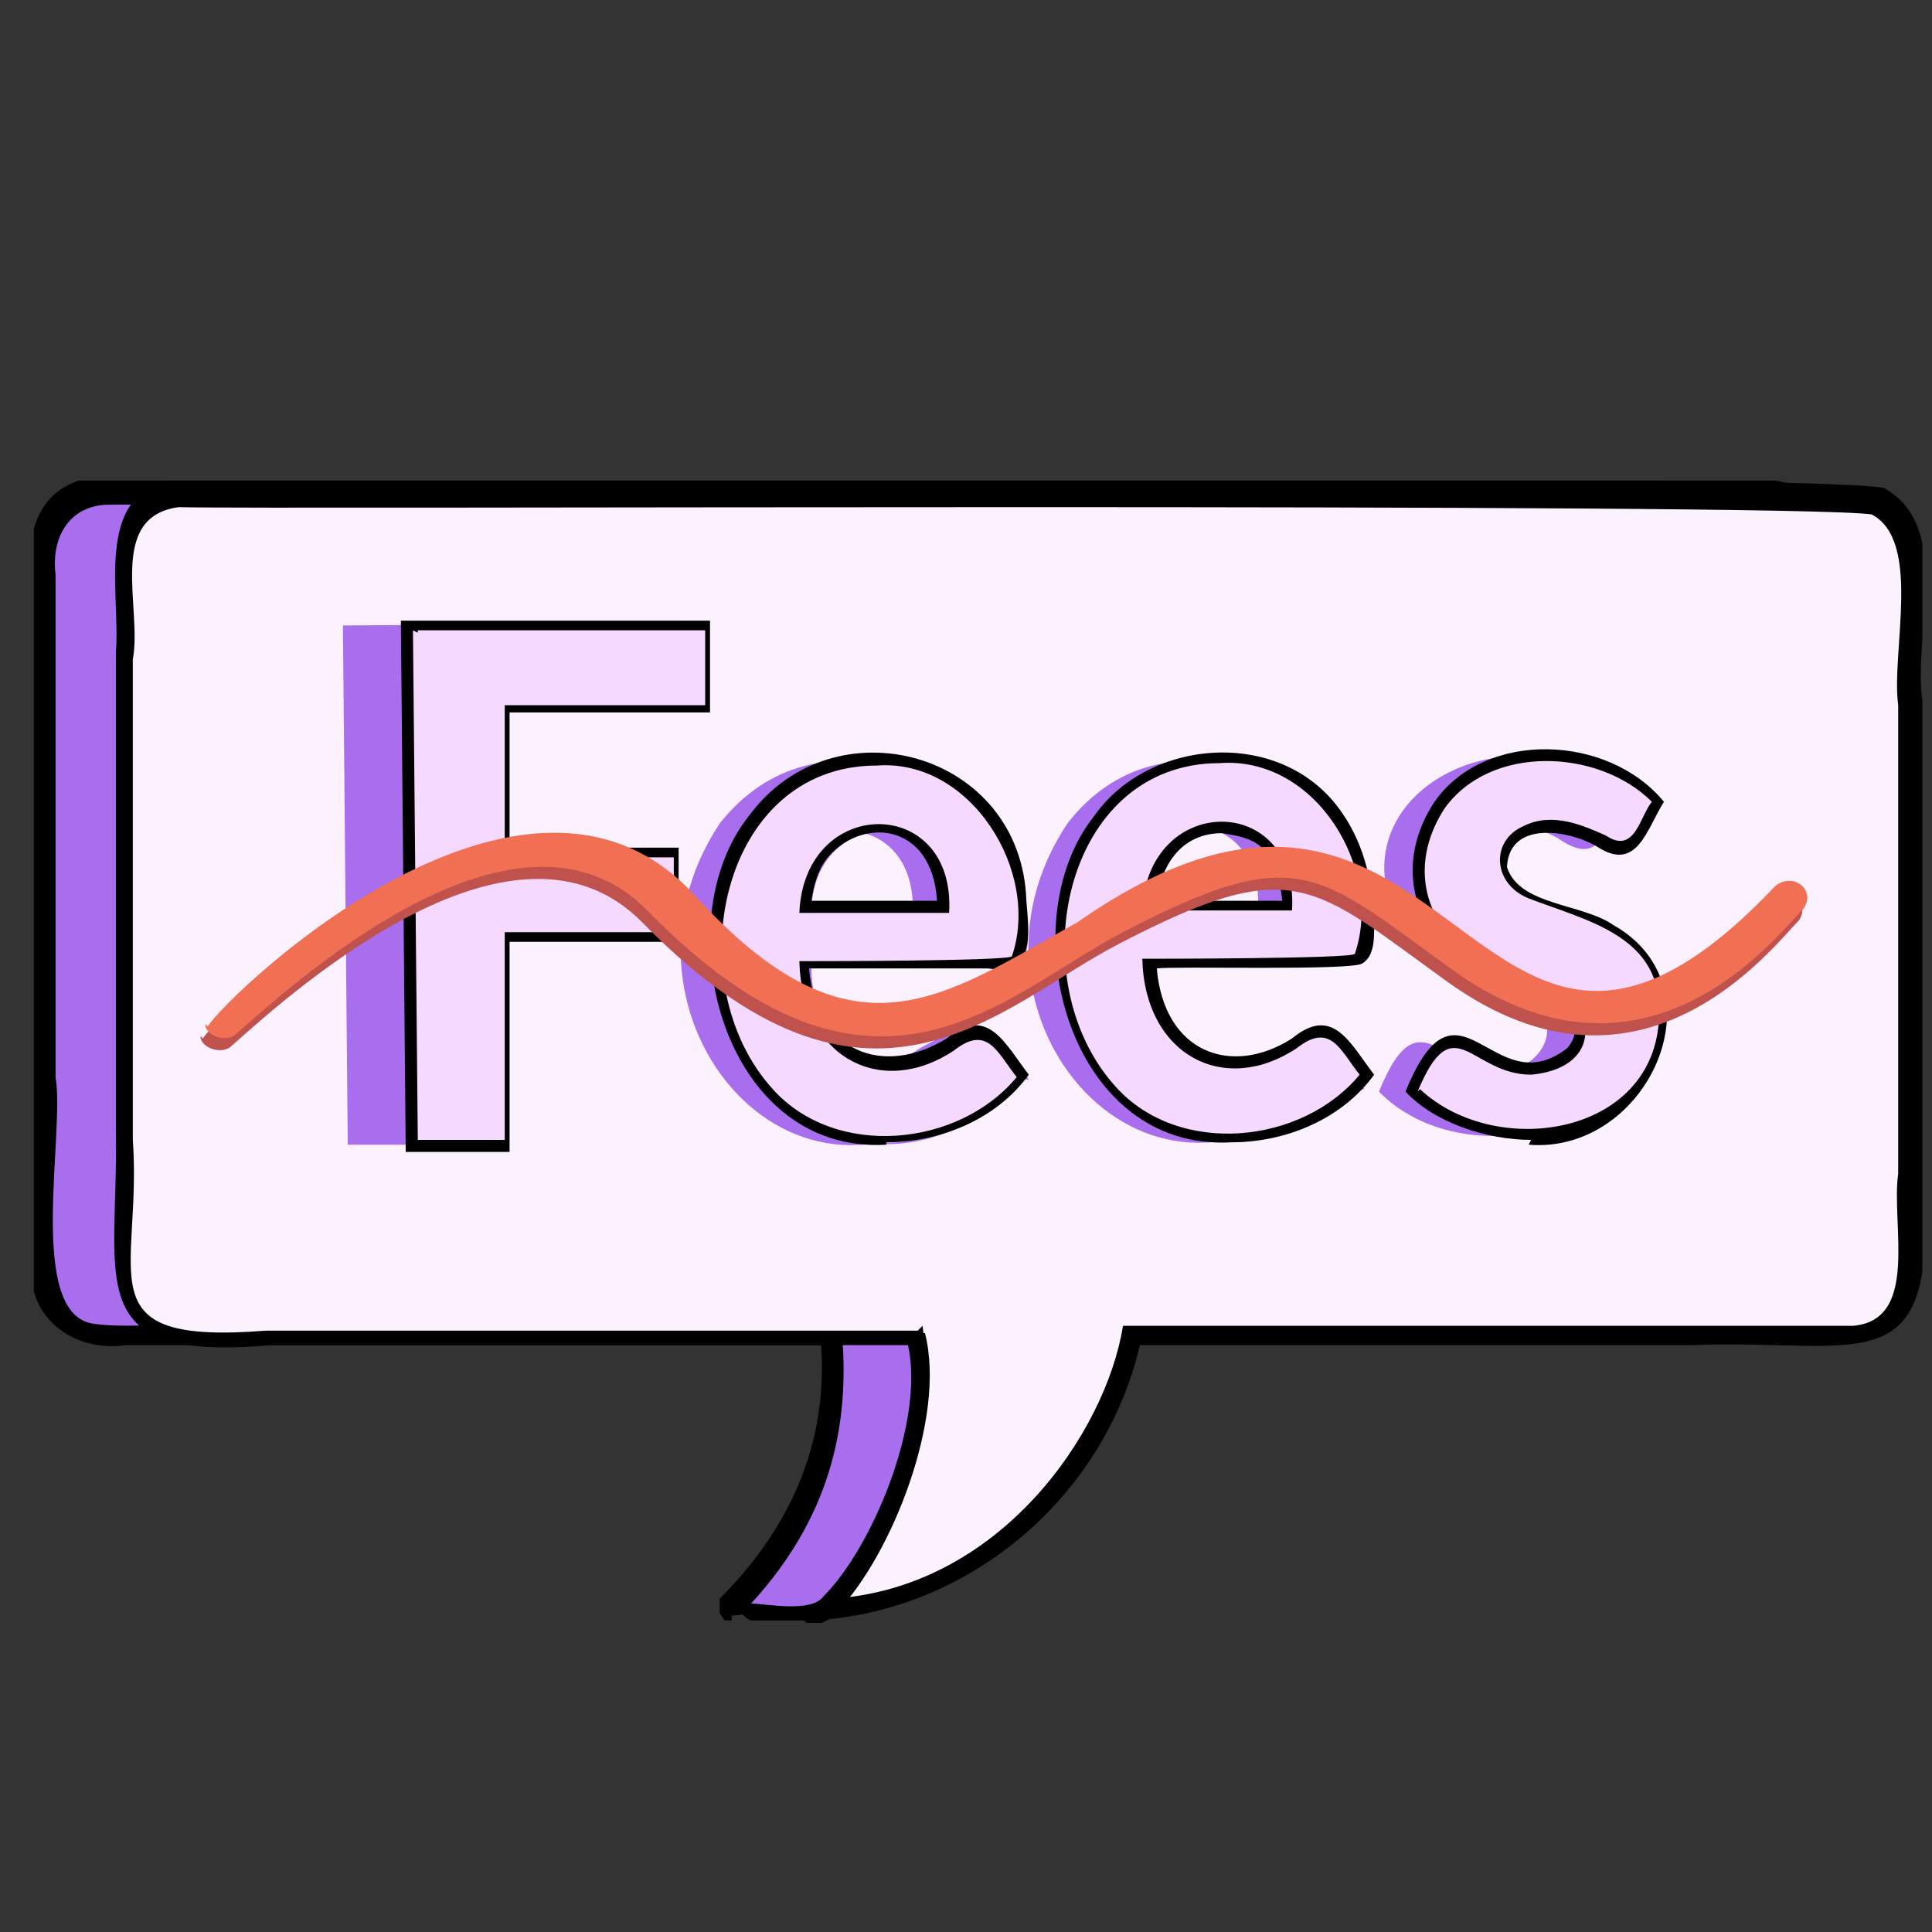 <?xml version="1.0" encoding="UTF-8"?>
<svg id="Layer_1" data-name="Layer 1" xmlns="http://www.w3.org/2000/svg" xmlns:xlink="http://www.w3.org/1999/xlink" version="1.1" viewBox="0 0 80 80">
  <rect x="0" y="0" width="80" height="80" fill="#333333" stroke="none"/>
  <defs>
    <style>
      .cls-1 {
        fill: #f16f53;
      }

      .cls-1, .cls-2, .cls-3, .cls-4, .cls-5, .cls-6, .cls-7 {
        stroke-width: 0px;
      }

      .cls-8 {
        clip-path: url(#clippath);
      }

      .cls-2 {
        fill: none;
      }

      .cls-9 {
        clip-path: url(#clippath-1);
      }

      .cls-3 {
        fill: #000;
      }

      .cls-4 {
        fill: #c0524d;
      }

      .cls-5 {
        fill: #f6d9ff;
      }

      .cls-6 {
        fill: #a96eed;
      }

      .cls-7 {
        fill: #fcf1ff;
      }
    </style>
    <clipPath id="clippath">
      <rect class="cls-2" width="80" height="80"/>
    </clipPath>
    <clipPath id="clippath-1">
      <rect class="cls-2" x="1.4" y="19.9" width="78.2" height="47.3"/>
    </clipPath>
  </defs>
  <g class="cls-8">
    <g class="cls-9">
      <g>
        <path class="cls-6" d="M39.1,43.4c-.8,0-1.4.7-2.2,1-2.8,1.3-5.2-.9-5.2-3.7,2.8,0,5.7,0,8.5-.1.6-.2.5-.9.5-1.4.4-5.9-6.1-9.4-10.5-5.2-3.6,3.7-2.8,11.7,2.4,13.6,2.7.9,6.3.1,8-2.3-.5-.6-.8-1.6-1.6-1.8h0ZM33.8,35.1c2-.8,3.9,1,3.7,3h-5.7c.2-1.2.7-2.6,2-3Z"/>
        <path class="cls-5" d="M53.3,43.3c-.8,0-1.4.7-2.2,1-2.8,1.3-5.2-.9-5.2-3.7,2.8,0,5.7,0,8.5-.1.6-.2.5-.9.5-1.4.4-5.9-6.1-9.4-10.5-5.2-3.6,3.7-2.8,11.7,2.4,13.6,2.7.9,6.3.1,8-2.3-.5-.6-.8-1.6-1.6-1.8h0ZM48,35c2-.8,3.9.9,3.7,3h-5.7c.2-1.2.7-2.5,2-3h0Z"/>
        <path class="cls-6" d="M75.7,51.7c0-5.2,0-10.4,0-15.5,0,0,0-10.4,0-10.4-.1-1.5.5-3.3-.7-4.6-.9-.8-2.1-.7-3.3-.7-1.7,0-3.4,0-5.1,0-8.5,0-17,0-25.5,0-9.8,0-19.6,0-29.5,0-2.7.4-8.5-1.4-9.7,1.6-.4,10.2,0,20.4-.1,30.7-.1,2.2,1.8,3,3.9,2.7,2.2,0,4.5,0,6.7,0,7.3,0,14.7,0,22,0,.4,4.1-1.2,8.2-4.2,11.1h0s0,.1,0,.1h0c0,0,0,0,0,0,6.5-.3,11.9-5.1,13.2-11.3,9.3,0,18.5,0,27.8,0,2.8.2,4.8-.4,4.4-3.6h0Z"/>
        <path class="cls-3" d="M30.3,67.1h-.3c0,0-.2-.3-.2-.3v-.3c0,0,0-.3,0-.3,2.8-2.8,4.5-6.3,4.2-10.5-9.6,0-19.1,0-28.8,0-2,.3-4-1-3.9-3.2,0-3.3,0-6.5,0-9.8,0-1.8,0-12.1,0-13.7.5-3.1-1.8-8.9,3-9.3,5.1,0,57.7.1,63.9.1,2.7.3,7.8-1.2,7.8,3,0,0,0,23.4,0,23.4,0,1.9,0,3.8,0,5.6,0,1,0,2.1-.9,2.9-.9.8-2.2.8-3.3.8-2.9,0-5.9,0-8.7,0-6.4,0-12.9,0-19.3,0-1.7,6.6-6.5,10.8-13.5,11.4h0ZM34.9,54.9c.4,4.2-.8,8.2-3.7,11.2,6.5-.7,10.7-5.1,12-11.2,9.4,0,18.8,0,28.1,0,1.1,0,2.6.2,3.4-.5.6-.6.6-1.3.6-2.2,0-1.8,0-3.7,0-5.7,0,0,0-23.4,0-23.4,0-1.8-1.5-2.2-3.1-2.1-9.3,0-58.6-.2-67.7-.1-1.5,0-2.4,1.2-2.2,2.9,0,2.6,0,5.2,0,7.8,0,1.3,0,12,0,13,.4,2.3-1.2,9.7,1.5,10.2,1.2.2,2.9,0,4,.1,9,0,18.1,0,27.1,0Z"/>
        <path class="cls-7" d="M79.1,50.4c.4,4.7-1.1,5.2-5.6,4.9-8.9,0-17.8,0-26.6,0-1.2,5.9-6.6,11.2-13.2,11.4h0s0,0,0,0h0c0,0,0-.1,0-.1,2.9-3,4.8-6.9,4.3-11.1-10.2,0-20.5.2-30.7,0-3.2-1-1.4-5.7-1.9-8.2,0-7.6,0-15.1,0-22.7-.7-4.9,3.3-4.1,6.7-4,6.2,0,12.4,0,18.6,0,14.6,0,29.2,0,43.8,0,6.6-1,4.4,4.2,4.8,8.6,0,7.1,0,14.2,0,21.3h0Z"/>
        <path class="cls-3" d="M33.7,67.1h-.3c0,0-.2-.3-.2-.3v-.3c0,0,0-.3,0-.3,2.8-2.8,4.7-6.5,4.2-10.5-8.4,0-17.9,0-26.2,0-7.9.7-6.3-2.6-6.4-8.8,0,0,0-19.9,0-19.9.2-2.6-1-6.8,2.7-7.2,4,.2,66.3-.3,70.5.4,2.9,1.6,1.2,6,1.6,8.8,0,0,0,19.4,0,19.4.8,9.2-2.4,7-9.6,7.3-7.6,0-15.4,0-22.8,0-1.5,6.4-7.2,11.1-13.6,11.4ZM38.2,54.9c.6,4.1-.9,8.3-3.8,11.3,7-.4,11.4-6.9,12.1-11.3,7.6,0,15.7,0,23.4,0,2.1,0,4.6,0,6.8,0,2.8-.2,1.6-4.2,1.9-6.3,0,0,0-19.4,0-19.4-.3-2.2,1-6.8-1.1-7.9-3.7-.5-66.8-.2-70.1-.3-3,.4-1.5,4.2-1.9,6.3,0,0,0,19.9,0,19.9.4,5.6-2.1,8.5,5.5,7.9,8.5,0,18.4,0,27,0h0Z"/>
        <path class="cls-6" d="M31.1,66.7c.8,0,2.7.4,3.2-.4,1.2-1.4,4.3-5.7,3.6-10.9h-3.3s1.1,5.9-3.7,10.8c-.2.2,0,.5.2.5h0Z"/>
        <path class="cls-3" d="M33.3,67.1s0,0,0,0h-2.1c-.5,0-.8-.8-.4-1.1,3.3-3.3,4.1-7.9,3.5-10.8,0,0,3.9,0,4,0,.9,3.5-1.4,9.2-3.6,11.5-.3.4-.8.6-1.2.6h0ZM31.1,66.4c.6,0,2.5.4,3-.3,2-2,4.2-7.2,3.5-10.4h-2.7c.2,3.4-.5,7.1-3.8,10.7h0Z"/>
        <path class="cls-6" d="M37.8,37.6c0-4.4-5.5-4.1-5.7,0h1.5c.2-4.2,5.8-4.4,5.7,0h-1.5Z"/>
        <path class="cls-6" d="M40,43.2l1.1,1.5h1.5c-1.5-2.3-1.5-2.2-3.8-.8-2.8,1.3-5.2-.9-5.2-3.8h-1.5c0,3.4,3.1,5.3,6,3.3.6-.3,1.4-.9,1.9-.2h0Z"/>
        <path class="cls-6" d="M41.2,38.4c0,.4,0,1.2-.4,1.4-2.8.3-5.8,0-8.7.2,3,0,6.1,0,9.1,0,.4,0,1,0,1.2-.3.3-.7.1-1.5,0-2.3-.3-7.1-10.2-7.9-12.2-1.3-2.8,8.3,5.6,15.3,12.2,8.6h-1.5c-7.6,7.7-16.4-2.6-11.1-10.6,4-5.1,11.6-2.1,11.2,4.3h0Z"/>
        <path class="cls-5" d="M34.1,35.5c1.7-2.4,5.3-.9,5,2h-5.7c.1-.7.3-1.4.7-2h0ZM40.4,42.8c-3.4,2.1-6.7,1.8-7.1-2.8,2.9-.1,5.9.1,8.7-.2.4-.3.4-1,.4-1.4.4-6.4-7.2-9.4-11.2-4.4-5.3,8,3.6,18.3,11.1,10.6-.6-.6-.9-1.9-1.9-1.8h0Z"/>
        <path class="cls-3" d="M36.7,47.4c-6.8.4-9.2-9.2-5.7-13.6,3.5-4.8,11.3-2.7,11.5,3.5.1,1.3.4,3.1-1.6,2.8,0,0-7.4,0-7.4,0,.3,3.5,3.1,4.5,5.7,2.9,1.7-1.4,2.4.2,3.4,1.5-1.3,1.8-3.6,2.8-5.9,2.8ZM36.3,31.7c-6.5,0-8.3,9-4.3,13.4,2.6,2.9,7.7,2.4,10.1-.5-.8-1-1.2-2.2-2.6-1.1-3,2-6.3.3-6.4-3.7.5,0,8.6,0,8.8-.2,1.2-3.5-1.7-8.2-5.6-7.9ZM33.1,37.8c.2-4.9,6.5-4.9,6.2,0h-6.2ZM34.2,35.6c-.3.4-.5,1-.6,1.7h5.2c-.2-3.3-3.2-3.5-4.6-1.7h0Z"/>
        <path class="cls-6" d="M53.9,43.6l1.1,1.5h1.5c-1.5-2.3-1.5-2.2-3.8-.8-2.8,1.3-5.2-.9-5.2-3.7h-1.5c0,3.4,3.1,5.2,6,3.3.6-.3,1.4-.9,1.9-.2Z"/>
        <path class="cls-6" d="M55.4,38.3c0,1.1-.2,1.7-1.4,1.6-1.3,0-6.3,0-7.6,0,3,0,6.1,0,9.1,0,.4,0,1,0,1.2-.3.3-.7.1-1.5,0-2.3-.3-7.1-10.1-7.9-12.1-1.3-2.8,8.3,5.6,15.3,12.2,8.6h-1.5c-7.6,7.7-16.4-2.6-11.1-10.5,3.9-5.1,11.6-2.1,11.2,4.3h0Z"/>
        <path class="cls-6" d="M52.1,37.4c0-4.4-5.5-4.1-5.7,0h1.5c.2-4.2,5.8-4.4,5.7,0h-1.5Z"/>
        <path class="cls-5" d="M48.3,35.4c1.7-2.4,5.2-.9,5,2h-5.7c.1-.7.3-1.4.7-2ZM54.6,42.7c-3.4,2.1-6.6,1.8-7.1-2.8,1.9-.1,6.8.1,8.7-.2.6-.6.3-1.7.3-2.4-.2-5.9-7.7-8-11.1-3.4-5.3,8,3.6,18.3,11.1,10.6-.6-.6-.9-1.9-1.9-1.8h0Z"/>
        <path class="cls-3" d="M51,47.3c-6.8.4-9.2-9.1-5.7-13.5,2.3-3.3,7.9-3.7,10.3-.1.9,1.3,1.3,3,1.3,4.7,0,.5,0,1.2-.5,1.5-.5.3-7.8.1-8.5.2.3,3.5,3.1,4.5,5.6,2.9,1.7-1.4,2.4.2,3.4,1.5-1.3,1.8-3.6,2.8-5.9,2.8h0ZM50.5,31.6c-6.5,0-8.3,9-4.3,13.4,2.6,2.9,7.7,2.4,10.1-.5-.8-1-1.2-2.2-2.6-1.1-3,2-6.3.3-6.4-3.7.5,0,8.6,0,8.8-.2,1.2-3.5-1.6-8.2-5.6-7.9h0ZM47.3,37.7c.2-4.9,6.5-4.9,6.2,0h-6.2c0,0,0,0,0,0ZM50.6,34.5c-1.6,0-2.5,1.2-2.7,2.8h5.2c-.3-2.4-1.2-2.6-2.5-2.8Z"/>
        <path class="cls-6" d="M67.4,42c.5-5.2-8.5-3.8-6.1-7.3.9-.8,2.3-.5,3.2,0,1.7,1.2,1.9-.2,2.7-1.5-4.1-4.5-12.8-.3-8.9,5.7,1.3,1.8,4,1.5,5.5,3,.7.9-.1,2.1-1,2.3-3,.8-3.9-3.4-5.7,1,3.2,3.3,10.5,2.1,10.4-3.2h0Z"/>
        <path class="cls-5" d="M68.9,41.8c.2,5.4-7.1,6.6-10.4,3.4.9-1.9,1.4-2.8,3.4-1.3,1.3.6,3.6.5,3.5-1.4,0-1.1-1.3-1.5-2.2-1.7-3.6-.6-5.8-4.2-3.7-7.4,2.1-2.8,6.8-2.6,9-.2-.5.9-1,2.6-2.3,1.7-1.3-.8-4.1-1.2-4.1,1,1.1,2.7,6.5,1.2,6.6,6h0Z"/>
        <path class="cls-3" d="M63.4,47.2c-1.8,0-4-.7-5.2-2,2.2-5.4,3.6.6,6.7-1.8,1-1.2-.6-2.2-1.8-2.4-3.6-.6-6-4.3-3.7-7.8,2.1-3,7.2-2.8,9.5,0-.7,1.1-1.1,2.9-2.7,1.9-1.1-.7-3.7-1.2-3.8.8.5,1.6,3.1,1.5,4.4,2.4,4.6,2.6,1.4,9.5-3.5,9.1h0ZM58.8,45.1c3.2,3,10,1.9,9.9-3.3,0-3.1-3.1-3.7-5.4-4.6-1.5-.6-1.6-2.4-.2-3,1.2-.6,2.5,0,3.4.4,1.2.8,1.4-.8,1.9-1.4-2.2-2.2-6.7-2.4-8.6.3-2.1,3.3.2,6.5,3.5,7.1,2.8.4,3.4,3.6.1,3.9-2.5,0-3.2-2.9-4.7.7h0Z"/>
        <path class="cls-6" d="M26.5,29.3v-3.5s-12.3.1-12.3.1l.2,21.5h4s0-8.6,0-8.6h6.9c0,0,0-3.6,0-3.6h-6.9c0,0,0-5.9,0-5.9,2.8,0,5.5,0,8.3,0h0Z"/>
        <path class="cls-5" d="M29.2,25.8v3.5s-8.3,0-8.3,0v5.9c0,0,7,0,7,0v3.5s-6.9,0-6.9,0v8.6c0,0-3.9,0-3.9,0l-.2-21.5c4.1,0,8.2,0,12.3-.1h0Z"/>
        <path class="cls-3" d="M16.8,47.7l-.2-22h12.8c0-.1,0,3.8,0,3.8h-8.3c0,0,0,5.6,0,5.6h7c0,0,0,3.9,0,3.9h-7c0,0,0,8.7,0,8.7h-4.5s0,0,0,0ZM17.1,26.1l.2,21.1h3.6s0-8.6,0-8.6h7c0,0,0-3.1,0-3.1h-7c0,0,0-6.3,0-6.3h8.3c0,0,0-3.1,0-3.1h-11.9c0,.1,0,.1,0,.1Z"/>
        <path class="cls-4" d="M8.3,42.9c0,.5.9.8,1.3.4,2.9-2.6,11.8-10.4,17-5.1,9.4,9.6,14.7,3.5,19.7.9,7.3-3.8,8-2.5,13.7,1.6,8,5.7,13.4-1.5,14.5-2.6.5-.8-.5-1.5-1.2-.9-12.7,13.4-13-9.6-28.9,1.5-5.6,3.1-9.3,6.1-15.9-1.2-7-7.5-19.1,4-20.1,5.5h0Z"/>
        <path class="cls-1" d="M8.5,42.4c0,.5.9.8,1.3.4,2.9-2.6,11.8-10.4,17-5.1,9.4,9.6,14.7,3.5,19.7.9,7.3-3.8,8-2.5,13.7,1.6,8,5.7,13.4-1.5,14.5-2.6.5-.8-.5-1.5-1.2-.9-12.7,13.4-13-9.6-28.9,1.5-5.6,3.1-9.3,6.1-15.9-1.2-7-7.5-19.1,4-20.1,5.5h0Z"/>
      </g>
    </g>
  </g>
  <rect class="cls-2" width="80" height="80"/>
</svg>